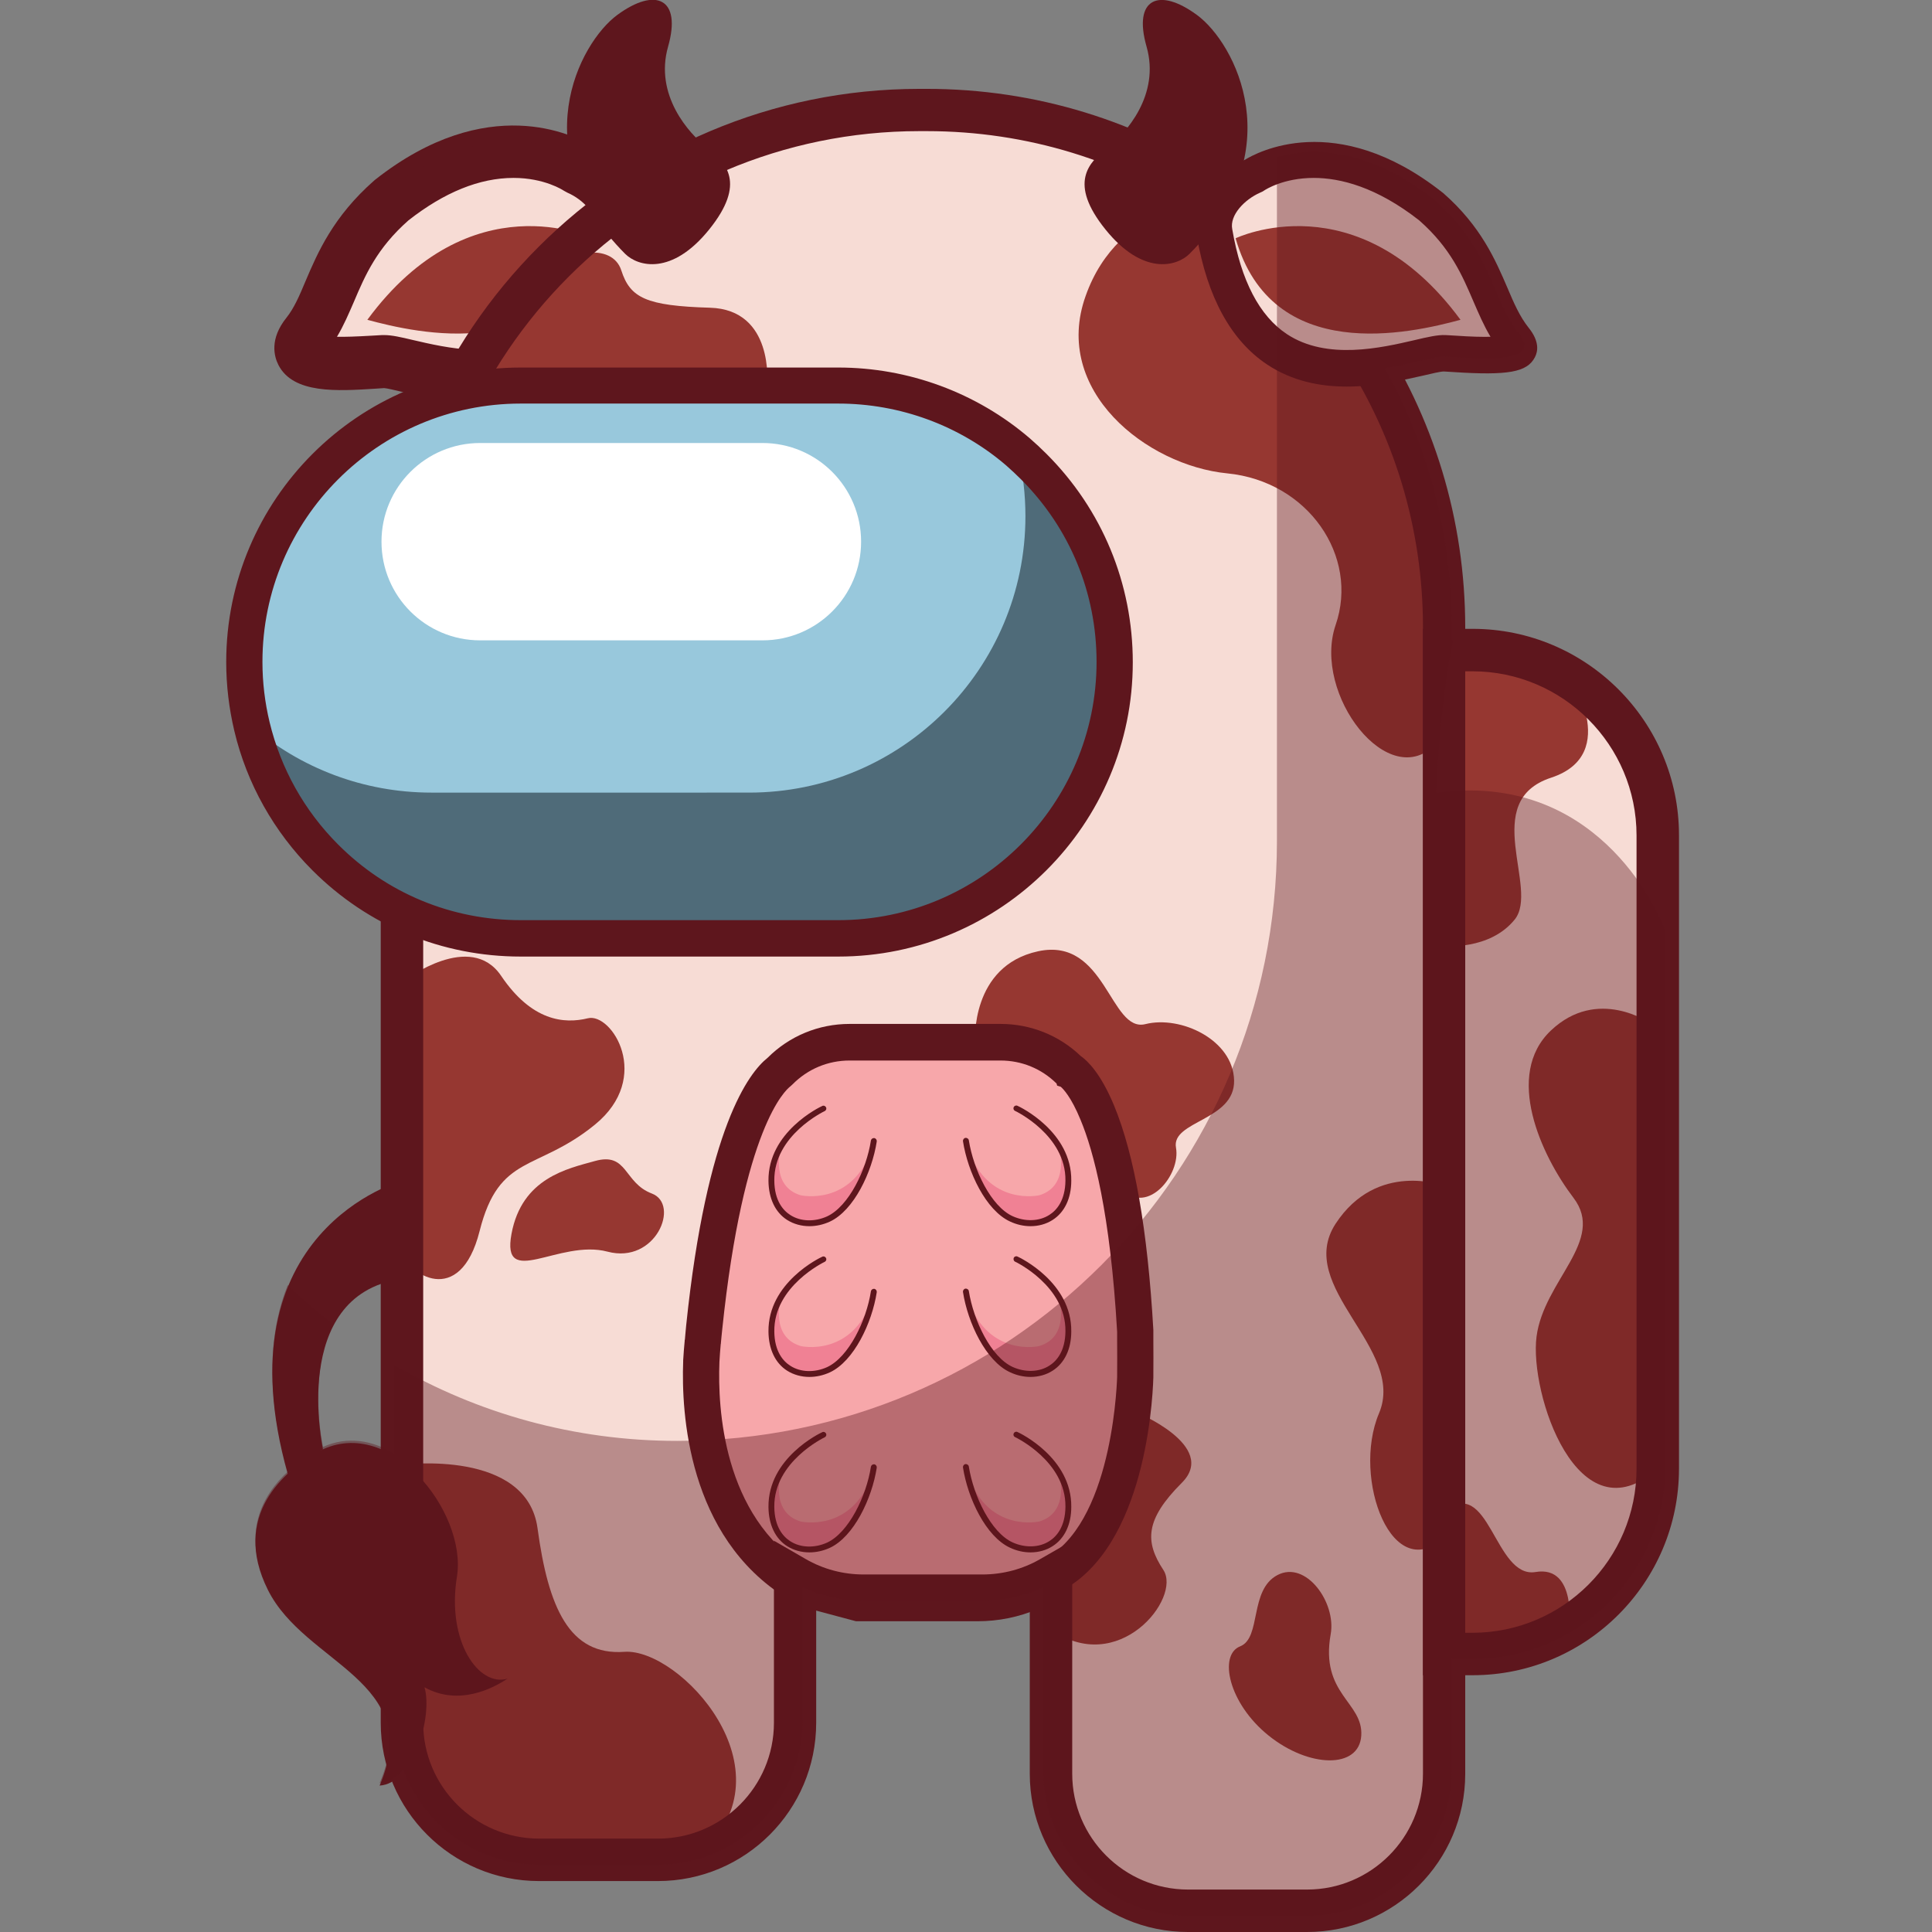 <?xml version="1.0" encoding="utf-8"?>
<!-- Generator: Adobe Illustrator 25.2.1, SVG Export Plug-In . SVG Version: 6.00 Build 0)  -->
<svg version="1.1" id="Слой_1" xmlns="http://www.w3.org/2000/svg" xmlns:xlink="http://www.w3.org/1999/xlink" x="0px" y="0px"
	 viewBox="0 0 1024 1024" style="enable-background:new 0 0 1024 1024;" xml:space="preserve">
<rect x="0" y="0" width="1024" height="1024" fill="#808080" stroke="none"/>
<style type="text/css">
	.st0{fill:#5E161D;}
	.st1{fill:#F7DCD5;}
	.st2{fill:#963731;}
	.st3{fill:#F7A7AA;}
	.st4{fill:#4F6B79;}
	.st5{fill:#98C8DC;}
	.st6{fill:#FFFFFF;}
	.st7{fill:#F08194;}
	.st8{opacity:0.4;fill:#5E161D;}
</style>
<g>
	<g>
		<g>
			<path class="st0" d="M254.9,213.6c-16.5,0-31.7-3.6-42.2-6c-3.4-0.8-7.5-1.8-9.1-1.9c-1.4,0.1-2.9,0.2-4.5,0.3
				c-20.4,1.3-43.6,2.8-51.5-12.5c-2.3-4.5-4.9-13.8,4.3-25.2c3.9-4.9,6.8-11.5,10-19.2c6.5-15.3,14.7-34.3,36.4-53.4l0.6-0.5
				c59.5-46.9,105.6-23.4,114.3-18.1c17.8,8.3,34.4,27.1,30,49.7c-6.1,35-19.9,59.9-41.1,73.9C287,210.5,270.3,213.6,254.9,213.6z
				 M203.7,175c4.3,0,9.1,1.1,16.1,2.8c16.9,4,45.1,10.6,65.4-2.8c13.9-9.2,23.3-27.3,27.8-53.7l0.1-0.4c1.2-5.9-6-13.1-13.3-16.3
				l-1.3-0.6l-1-0.7c-1.9-1.2-33.5-20.1-79.1,15.7c-16.3,14.4-22.3,28.5-28.1,42.1c-2.1,5-4.3,10-6.9,15c5.3-0.1,10.9-0.5,14-0.6
				c1.9-0.1,3.7-0.2,5.3-0.3C202.9,175,203.3,175,203.7,175z"/>
		</g>
		<path class="st1" d="M210.4,109.4c-18.6,16.3-25.5,32.5-31.6,46.8c-3.7,8.6-7.1,16.7-12.6,23.5c-2.2,2.8-2.6,4.5-2.3,5.2
			c2.4,4.7,25.4,3.2,34,2.6c1.9-0.1,3.6-0.2,5.1-0.3c2.9-0.2,7.5,0.9,13.8,2.4c18.8,4.4,50.3,11.8,75-4.5
			c16.8-11.1,28-31.9,33.2-61.9c2.5-12.6-8.3-24.6-20.4-30c-0.2-0.1-0.3-0.2-0.5-0.3c-0.9-0.6-12.6-8.3-31.9-8.3
			C256.2,84.7,235,90.1,210.4,109.4z M305.9,90.5L305.9,90.5L305.9,90.5z"/>
		<path class="st2" d="M313.9,126.3c0,0-64.5-31.1-119.2,43.2C220.9,176.6,294.6,193.8,313.9,126.3z"/>
		<g>
			<g>
				<path class="st0" d="M255,204.9c-15.3,0-29.7-3.4-40.3-5.9c-4.6-1.1-9.6-2.3-11.1-2.2c-1.5,0.1-3.2,0.2-5.1,0.3
					c-29,1.9-39.1,0-43.2-7.8c-1.7-3.2-2.4-8.5,3.3-15.7c4.7-5.8,7.7-13,11.3-21.2c6.2-14.5,13.9-32.5,34.1-50.3l0.4-0.3
					c22.5-17.8,45.3-26.8,67.8-26.8c16.2,0,27.9,4.8,33.6,7.8l0-2h0v2.1c1.5,0.8,2.5,1.4,3.2,1.8c15,6.9,29.1,22.3,25.4,40.5
					c-5.6,32.4-18.2,55.4-37.3,68.1C283.8,202.1,269,204.9,255,204.9z M203.7,177.6c4,0,8.8,1.1,15.1,2.6
					c17.6,4.1,46.5,10.9,67.7-3.1c14.5-9.6,24.3-28.3,29-55.5c1.5-7.6-6.3-15.8-14.8-19.5c-0.6-0.3-1.3-0.7-2-1.1
					c-0.1-0.1-10.1-6.7-26.5-6.7c-18,0-36.7,7.6-55.7,22.5c-16.8,14.8-23,29.2-28.9,43.1c-2.7,6.2-5.4,12.6-9,18.6
					c4.1,0.1,10.1-0.1,18.7-0.6c1.9-0.1,3.7-0.2,5.3-0.3C203,177.6,203.4,177.6,203.7,177.6z M308.5,84.4c0,0,0.1,0,0.1,0.1
					C308.6,84.5,308.5,84.4,308.5,84.4z"/>
			</g>
		</g>
	</g>
	<path class="st1" d="M765.4,344.6v532.1h15.1c54.2,0,98.2-44,98.2-98.2V442.8c0-54.2-44-98.2-98.2-98.2H765.4z"/>
	<path class="st2" d="M831,356.6c0,0,29.2,43.1-8.9,55.6c-38.1,12.5-6,58.8-19.3,75.2s-37.3,14-37.3,14V344.6
		C765.4,344.6,802.8,343.3,831,356.6z"/>
	<path class="st2" d="M874.6,542.3c0,0-27.8-19.6-52.6,3.9s-5.2,66.1,12,88.7s-15.7,43.7-19.6,73.5c-3.9,29.8,21.8,108,64.2,70
		C879.5,692.7,874.6,542.3,874.6,542.3z"/>
	<path class="st2" d="M831.7,863c0,0,4.2-33.5-17.8-29.8c-21.9,3.7-24.5-52.2-48.6-31.8c0.5,48,0,75.3,0,75.3S810.8,879.7,831.7,863
		z"/>
	<path class="st1" d="M213.1,332.5v580.6c0,40.1,32.6,72.7,72.7,72.7h63c40.1,0,72.7-32.5,72.7-72.7v-77c10.7,6.2,23,9.7,36.3,9.7
		h63c13.2,0,25.6-3.6,36.3-9.7v104c0,40.1,32.5,72.7,72.6,72.7h63.1c40.1,0,72.7-32.5,72.7-72.7V332.5c0-56.4-17-108.8-46.2-152.4
		c-19.7-29.5-45-54.9-74.3-74.7C601,75.6,548.1,58.3,491.2,58.3h-3.9C335.9,58.3,213.1,181.1,213.1,332.5z"/>
	<path class="st2" d="M214.9,519.3c0,0,34.5-26.1,50.7-2.1c16.2,24,33.4,25.6,46,22.5s34.5,31.3,3.7,56.4s-50.7,15.1-61.1,56.4
		s-38.5,23-41.8,9.9C209,649.4,214.9,519.3,214.9,519.3z"/>
	<path class="st2" d="M650.5,250.9c42.8,4.2,70,43.9,57.4,80.4c-12.5,36.6,28.4,89.8,53.4,62.7c1.3-1.4,2.7-3.3,4.1-5.7v-55.8
		c0-56.4-17-108.8-46.2-152.4c-19.7-29.5-45-54.9-74.3-74.7l-0.6,0.3c0,0-51.2,1-68.9,51.2C557.5,207,607.7,246.7,650.5,250.9z"/>
	<path class="st2" d="M406.6,203.3c0,0,3.7-39.2-30.3-40.2c-33.9-1-42.3-5.2-47-19.8c-4.7-14.6-29.1-12.4-48.6,7.3
		S242.6,208,242.6,208L406.6,203.3z"/>
	<path class="st2" d="M516.8,552.2c0,0-2.6-40.2,33.4-48c36-7.8,38.1,43.3,56.9,38.6c18.8-4.7,46.5,8.4,47,29.8
		c0.5,21.4-33.4,21.4-30.8,35.7c2.6,14.4-15.1,35.8-28.5,22.2C586.3,601.8,585.4,550,516.8,552.2z"/>
	<path class="st2" d="M765.4,628.5c0,0-35.5-13.5-57.5,20.1c-21.9,33.6,37.6,66,23,100.5s7.3,93,35.5,64.8
		C765.4,720.9,765.4,628.5,765.4,628.5z"/>
	<path class="st2" d="M601.8,748.3c0,0,44.2,18,24.6,37.6c-19.6,19.6-19.6,31.3-9.8,46.2c9.8,14.9-23.9,57.2-59.9,31.3
		c-3.8-20.7,4.3-28.4,10.9-34.8S601.3,797.1,601.8,748.3z"/>
	<path class="st2" d="M213.9,776.3c0,0,65.3-8.3,71,33.7c5.7,42,16.8,67.6,46,65.5c29.2-2.1,89.7,62.7,40.7,106.6
		c-22.8,7.7-119.6,12-137.8-19.9c-18.7-19.5-24.7-42.1-20.7-80.6C217.2,843.1,213.9,776.3,213.9,776.3z"/>
	<path class="st3" d="M422.3,838.9c1.6,1.1,3,2.1,4.4,3.2l28.3,7.6h63c10.1,0,19.8-2.1,28.5-5.8c1.6-2.1,3.5-4.2,5.8-6.5
		c44.8-16.4,49.1-95.1,49.5-107.2v-0.5c0.1-8.3,0-16.4,0-24.2c-3.5-62.3-12.2-96.8-20.1-115.8c-7.9-19-14.8-22.4-14.8-22.4
		c-9.4-9.2-22.3-14.9-36.5-14.9h-80c-14.5,0-27.7,6-37.1,15.6c-5.9,4.4-28.8,28-39.9,135.5c-0.2,2.3-0.5,4.8-0.7,7.5
		c0,0,0,0.1,0,0.3c-0.3,3.2-0.6,6.6-0.8,10.2v0.2C370.9,746.8,373.7,808.9,422.3,838.9z"/>
	<g>
		<path class="st0" d="M518,859.3h-64.3l-31.4-8.4l-1.5-1.1c-1.2-0.9-2.5-1.9-3.9-2.8c-52.5-32.6-55.8-98.4-54.8-125.4l0-0.6
			c0.2-3.6,0.5-7.1,0.8-10.3l0-0.5l0.1-0.1c0.2-2.7,0.5-5.3,0.7-7.7c10.9-104.9,33.3-133.9,43.1-141.7c11.6-11.6,27.1-18,43.5-18h80
			c15.9,0,31,6,42.5,17c3.6,2.5,10.6,9.2,17.7,26.3c10.8,26.1,17.8,66.1,20.8,118.9l0,0.5l0,4.3c0,6.5,0.1,13.2,0,20v0.4
			c-0.5,16.2-5.6,95.6-53.6,115.4c-1.3,1.4-2.6,2.8-3.7,4.3l-1.5,1.9l-2.2,1C540.1,857.1,529.2,859.3,518,859.3z M456.3,840.1H518
			c7.8,0,15.4-1.4,22.6-4.2c1.5-1.8,3.1-3.6,4.8-5.3l1.5-1.5l2-0.7c39.3-14.4,42.9-89.9,43.2-98.5l0-0.1c0.1-6.8,0-13.4,0-19.8
			l0-4.1c-3.6-62.9-12.5-95.9-19.4-112.4c-5-12.2-9.3-16.5-10.5-17.5l-1.9-0.6l-0.3-1.1c-8-7.9-18.5-12.2-29.7-12.2h-80
			c-11.5,0-22.2,4.5-30.3,12.7l-1.1,1c-2.5,1.9-24.9,21.5-36.1,128.8c-0.2,2.2-0.5,4.6-0.7,7.1c0,0.2,0,0.5-0.1,0.8
			c-0.3,3-0.5,6.2-0.7,9.5l0,0.3c-0.9,23.5,1.7,81.3,45.9,108.6l0.4,0.2c1.1,0.8,2.2,1.5,3.2,2.3L456.3,840.1z M562.6,576L562.6,576
			L562.6,576z"/>
	</g>
	<g>
		<path class="st0" d="M692.8,1024h-63.1c-46.2,0-83.9-37.6-83.9-83.9v-86.9c-8.1,2.5-16.5,3.8-25.1,3.8h-63c-8.5,0-17-1.3-25.1-3.8
			v59.9c0,46.3-37.6,83.9-83.9,83.9h-63c-46.3,0-83.9-37.6-83.9-83.9V332.5c0-157.4,128.1-285.4,285.5-285.4h3.9
			c57.4,0,112.7,16.9,159.9,49c30.7,20.8,56.7,46.9,77.4,77.8c31.5,47,48.1,101.8,48.1,158.7v607.6C776.6,986.4,739,1024,692.8,1024
			z M568.3,816.6v123.5c0,33.9,27.5,61.4,61.4,61.4h63.1c33.9,0,61.4-27.6,61.4-61.4V332.5c0-52.3-15.3-102.9-44.3-146.1
			c-19-28.4-43-52.5-71.3-71.7C595,85.1,544.1,69.5,491.2,69.5h-3.9c-145,0-263,118-263,263v580.6c0,33.9,27.6,61.4,61.5,61.4h63
			c33.9,0,61.4-27.6,61.4-61.4v-96.5l16.8,9.7c9.3,5.4,19.9,8.2,30.7,8.2h63c10.8,0,21.4-2.8,30.7-8.2L568.3,816.6z"/>
	</g>
	<path class="st4" d="M129.5,350.8c0,11.8,1.4,23.3,4,34.2c6.4,26.7,20.1,50.6,38.9,69.4c26.5,26.5,63.1,42.9,103.6,42.9h168.3
		c80.9,0,146.5-65.6,146.5-146.5c0-40.5-16.4-77.1-42.9-103.6c-2.7-2.7-5.5-5.3-8.4-7.8c-25.6-21.9-58.8-35.1-95.2-35.1H276
		C195,204.3,129.5,269.9,129.5,350.8z"/>
	<path class="st5" d="M129.5,350.8c0,11.8,1.4,23.3,4,34.2c25.6,21.9,58.9,35.1,95.2,35.1H397c80.9,0,146.5-65.6,146.5-146.5
		c0-11.8-1.4-23.3-4-34.2c-25.6-21.9-58.8-35.1-95.2-35.1H276C195,204.3,129.5,269.9,129.5,350.8z"/>
	<path class="st6" d="M254.5,339.4h149.6c28.9,0,52.3-23.4,52.3-52.3v0c0-28.9-23.4-52.3-52.3-52.3H254.5
		c-28.9,0-52.3,23.4-52.3,52.3v0C202.2,316,225.6,339.4,254.5,339.4z"/>
	<g>
		<path class="st0" d="M444.3,507H276c-41.7,0-80.9-16.2-110.4-45.7c-20.4-20.4-34.8-46-41.4-73.9c-2.8-11.8-4.3-24.1-4.3-36.5
			c0-86.1,70-156.1,156.1-156.1h168.3c37.2,0,73.3,13.3,101.5,37.5c3,2.6,6,5.4,8.9,8.3c29.5,29.5,45.7,68.7,45.7,110.4
			C600.5,436.9,530.4,507,444.3,507z M276,213.9c-75.5,0-136.9,61.4-136.9,136.9c0,10.9,1.3,21.6,3.8,32
			c5.9,24.5,18.4,46.9,36.3,64.8c25.8,25.9,60.2,40.1,96.8,40.1h168.3c75.5,0,136.9-61.4,136.9-136.9c0-36.6-14.2-70.9-40.1-96.8
			c-2.5-2.5-5.2-5-7.8-7.3c-24.7-21.2-56.3-32.8-89-32.8H276z"/>
	</g>
	<g>
		<path class="st0" d="M780.5,887.9h-26.3V333.3h26.3c60.3,0,109.4,49.1,109.4,109.4v335.7C889.9,838.8,840.8,887.9,780.5,887.9z
			 M776.6,865.4h3.8c48,0,87-39,87-87V442.8c0-47.9-39-87-87-87h-3.8V865.4z"/>
	</g>
	<g>
		<path class="st3" d="M512.1,604.8c0.3,1.5,0.6,3,1,4.4c13.7,55.5,53.4,44,53.2,16.7c0-6.7-2-12.5-4.9-17.5c0,0,0,0-0.1-0.1
			c-7.9-13.6-22.6-20.8-22.6-20.8S512.6,591.1,512.1,604.8z"/>
		<path class="st7" d="M513.1,609.2c13.7,55.5,53.4,44,53.2,16.7c0-6.7-2-12.5-4.9-17.5c0,0,0,0-0.1-0.1c0.3,1,5.6,20.3-10.4,25.2
			C550.9,633.5,524.1,639.7,513.1,609.2z"/>
		<path class="st0" d="M546.2,649.9c4.2,0,8.3-1.1,11.7-3.3c6.3-4,9.9-11.4,9.9-20.8c0.3-26-27.3-39.2-28.5-39.7
			c-0.8-0.4-1.7,0-2,0.7c-0.4,0.8,0,1.7,0.7,2c0.3,0.1,27,12.9,26.7,36.9c-0.1,10.6-4.7,15.8-8.5,18.2c-5.4,3.5-12.9,3.7-19.5,0.7
			c-11.4-5.2-20.7-24.5-23.2-40.2c-0.1-0.8-0.9-1.4-1.8-1.3c-0.8,0.1-1.4,0.9-1.3,1.8c2.5,16.2,12.1,36.6,24.9,42.5
			C538.9,649.1,542.6,649.9,546.2,649.9z"/>
	</g>
	<g>
		<path class="st3" d="M463.1,604.8c-0.3,1.5-0.6,3-1,4.4c-13.7,55.5-53.4,44-53.2,16.7c0-6.7,2-12.5,4.9-17.5c0,0,0,0,0.1-0.1
			c7.9-13.6,22.6-20.8,22.6-20.8S462.6,591.1,463.1,604.8z"/>
		<path class="st7" d="M462.1,609.2c-13.7,55.5-53.4,44-53.2,16.7c0-6.7,2-12.5,4.9-17.5c0,0,0,0,0.1-0.1c-0.3,1-5.6,20.3,10.4,25.2
			C424.3,633.5,451.1,639.7,462.1,609.2z"/>
		<path class="st0" d="M429,649.9c3.6,0,7.3-0.8,10.8-2.4c12.8-5.9,22.4-26.3,24.9-42.5c0.1-0.8-0.4-1.6-1.3-1.8
			c-0.8-0.1-1.6,0.4-1.8,1.3c-2.4,15.6-11.8,34.9-23.2,40.2c-6.6,3-14.1,2.8-19.5-0.7c-3.8-2.4-8.4-7.6-8.5-18.2
			c-0.3-24.1,26.5-36.8,26.7-36.9c0.8-0.4,1.1-1.3,0.7-2c-0.4-0.8-1.3-1.1-2-0.7c-1.2,0.5-28.8,13.7-28.5,39.7
			c0.1,9.3,3.6,16.7,9.9,20.7C420.7,648.8,424.8,649.9,429,649.9z"/>
	</g>
	<g>
		<path class="st3" d="M512.1,684.7c0.3,1.5,0.6,3,1,4.4c13.7,55.5,53.4,44,53.2,16.7c0-6.7-2-12.5-4.9-17.5c0,0,0,0-0.1-0.1
			c-7.9-13.6-22.6-20.8-22.6-20.8S512.6,671,512.1,684.7z"/>
		<path class="st7" d="M513.1,689.1c13.7,55.5,53.4,44,53.2,16.7c0-6.7-2-12.5-4.9-17.5c0,0,0,0-0.1-0.1c0.3,1,5.6,20.3-10.4,25.2
			C550.9,713.5,524.1,719.6,513.1,689.1z"/>
		<path class="st0" d="M546.2,729.8c4.2,0,8.3-1.1,11.7-3.3c6.3-4,9.9-11.4,9.9-20.8c0.3-26-27.3-39.2-28.5-39.7
			c-0.8-0.4-1.7,0-2,0.7s0,1.7,0.7,2c0.3,0.1,27,12.9,26.7,36.9c-0.1,10.6-4.7,15.8-8.5,18.2c-5.4,3.5-12.9,3.7-19.5,0.7
			c-11.4-5.2-20.7-24.5-23.2-40.2c-0.1-0.8-0.9-1.4-1.8-1.3c-0.8,0.1-1.4,0.9-1.3,1.8c2.5,16.2,12.1,36.6,24.9,42.5
			C538.9,729,542.6,729.8,546.2,729.8z"/>
	</g>
	<g>
		<path class="st3" d="M463.1,684.7c-0.3,1.5-0.6,3-1,4.4c-13.7,55.5-53.4,44-53.2,16.7c0-6.7,2-12.5,4.9-17.5c0,0,0,0,0.1-0.1
			c7.9-13.6,22.6-20.8,22.6-20.8S462.6,671,463.1,684.7z"/>
		<path class="st7" d="M462.1,689.1c-13.7,55.5-53.4,44-53.2,16.7c0-6.7,2-12.5,4.9-17.5c0,0,0,0,0.1-0.1c-0.3,1-5.6,20.3,10.4,25.2
			C424.3,713.5,451.1,719.6,462.1,689.1z"/>
		<path class="st0" d="M429,729.8c3.6,0,7.3-0.8,10.8-2.4c12.8-5.9,22.4-26.3,24.9-42.5c0.1-0.8-0.4-1.6-1.3-1.8
			c-0.8-0.1-1.6,0.4-1.8,1.3c-2.4,15.6-11.8,34.9-23.2,40.2c-6.6,3-14.1,2.8-19.5-0.7c-3.8-2.4-8.4-7.6-8.5-18.2
			c-0.3-24,26.5-36.8,26.7-36.9c0.8-0.4,1.1-1.3,0.7-2c-0.4-0.8-1.3-1.1-2-0.7c-1.2,0.5-28.8,13.7-28.5,39.7
			c0.1,9.3,3.6,16.7,9.9,20.7C420.7,728.7,424.8,729.8,429,729.8z"/>
	</g>
	<g>
		<path class="st3" d="M512.1,777.6c0.3,1.5,0.6,3,1,4.4c13.7,55.5,53.4,44,53.2,16.7c0-6.7-2-12.5-4.9-17.5c0,0,0,0-0.1-0.1
			c-7.9-13.6-22.6-20.8-22.6-20.8S512.6,763.9,512.1,777.6z"/>
		<path class="st7" d="M513.1,782.1c13.7,55.5,53.4,44,53.2,16.7c0-6.7-2-12.5-4.9-17.5c0,0,0,0-0.1-0.1c0.3,1,5.6,20.3-10.4,25.2
			C550.9,806.4,524.1,812.6,513.1,782.1z"/>
		<path class="st0" d="M546.2,822.8c4.2,0,8.3-1.1,11.7-3.3c6.3-4,9.9-11.4,9.9-20.8c0.3-26-27.3-39.2-28.5-39.7
			c-0.8-0.4-1.7,0-2,0.7c-0.4,0.8,0,1.7,0.7,2c0.3,0.1,27,12.9,26.7,36.9c-0.1,10.6-4.7,15.8-8.5,18.2c-5.4,3.5-12.9,3.7-19.5,0.7
			c-11.4-5.2-20.7-24.5-23.2-40.2c-0.1-0.8-0.9-1.4-1.8-1.3c-0.8,0.1-1.4,0.9-1.3,1.8c2.5,16.2,12.1,36.6,24.9,42.5
			C538.9,822,542.6,822.8,546.2,822.8z"/>
	</g>
	<g>
		<path class="st3" d="M463.1,777.6c-0.3,1.5-0.6,3-1,4.4c-13.7,55.5-53.4,44-53.2,16.7c0-6.7,2-12.5,4.9-17.5c0,0,0,0,0.1-0.1
			c7.9-13.6,22.6-20.8,22.6-20.8S462.6,763.9,463.1,777.6z"/>
		<path class="st7" d="M462.1,782.1c-13.7,55.5-53.4,44-53.2,16.7c0-6.7,2-12.5,4.9-17.5c0,0,0,0,0.1-0.1c-0.3,1-5.6,20.3,10.4,25.2
			C424.3,806.4,451.1,812.6,462.1,782.1z"/>
		<path class="st0" d="M429,822.8c3.6,0,7.3-0.8,10.8-2.4c12.8-5.9,22.4-26.3,24.9-42.5c0.1-0.8-0.4-1.6-1.3-1.8
			c-0.8-0.1-1.6,0.4-1.8,1.3c-2.4,15.6-11.8,34.9-23.2,40.2c-6.6,3-14.1,2.8-19.5-0.7c-3.8-2.4-8.4-7.6-8.5-18.2
			c-0.3-24,26.5-36.8,26.7-36.9c0.8-0.4,1.1-1.3,0.7-2c-0.4-0.8-1.3-1.1-2-0.7c-1.2,0.5-28.8,13.7-28.5,39.7
			c0.1,9.3,3.6,16.7,9.9,20.7C420.7,821.7,424.8,822.8,429,822.8z"/>
	</g>
	<path class="st2" d="M705.3,866.1c3-16.7-13.1-39.2-28.2-31.3s-8.4,33.3-19.8,37.8c-11.5,4.5-6.3,30.1,15.1,47.3
		c21.4,17.2,48,17.8,49.1,0S699.6,898,705.3,866.1z"/>
	<path class="st2" d="M315.2,615.4c-14.3,4-38.6,8.9-44.1,38.6s25.3,2.6,50.9,9.4s38.6-25.1,23.5-30.8
		C330.4,626.9,332.8,610.4,315.2,615.4z"/>
	<g>
		<path class="st1" d="M765.7,187.2c1.5,0.1,3.3,0.2,5.1,0.3c8.6,0.6,31.6,2,34-2.6c0.4-0.7,0-2.4-2.3-5.2
			c-5.5-6.9-9-14.9-12.6-23.5c-6.1-14.3-13-30.5-31.5-46.7c-54-42.6-92.3-17.6-93.9-16.5l0,0c-0.2,0.1-0.3,0.2-0.5,0.3
			c-12.1,5.3-23,17.3-20.4,30.1c5.2,29.9,16.3,50.7,33.2,61.8c24.7,16.3,56.2,8.9,75,4.5c5.9-1.4,10.3-2.4,13.3-2.4
			C765.3,187.2,765.5,187.2,765.7,187.2z"/>
		<path class="st2" d="M654.9,126.3c0,0,64.5-31.1,119.2,43.2C747.8,176.6,674.2,193.8,654.9,126.3z"/>
		<g>
			<g>
				<path class="st0" d="M713.8,204.9c-14,0-28.8-2.8-42.2-11.7c-19.1-12.7-31.7-35.6-37.3-68.2c-3.6-18,10.6-33.5,25.5-40.3
					c5.7-3.5,48.1-27.3,104.7,17.3l0.4,0.3c20.1,17.6,27.8,35.7,34,50.1c3.5,8.3,6.6,15.4,11.3,21.3c5.8,7.2,5,12.5,3.3,15.7
					c-4.1,7.9-14.2,9.7-43.2,7.8c-1.8-0.1-3.5-0.2-5-0.3l0,0c-1.9,0-6.4,1.1-11.1,2.2C743.4,201.5,729.1,204.9,713.8,204.9z
					 M696.3,94.3c-16,0-25.6,6.2-26.3,6.7c-0.6,0.4-1.3,0.8-2.1,1.1c-8.4,3.7-16.2,12-14.8,19.3c4.7,27.5,14.5,46.1,29,55.7
					c21.2,14,50.2,7.2,67.5,3.2c7.2-1.7,12.4-2.9,16.6-2.7c1.5,0.1,3.3,0.2,5.2,0.3c8.6,0.6,14.5,0.7,18.6,0.6
					c-3.6-6-6.3-12.4-9-18.6c-6-14-12.1-28.4-28.8-43.1C729.6,99.1,710.4,94.3,696.3,94.3z M659.2,85c0,0-0.1,0-0.1,0.1
					C659.2,85,659.2,85,659.2,85z M660.2,84.5C660.2,84.5,660.1,84.5,660.2,84.5C660.1,84.5,660.2,84.5,660.2,84.5z"/>
			</g>
		</g>
	</g>
	<path class="st0" d="M331.3,134.5c6.8,6.8,24.8,11.7,44.6-12.9s8.9-35.5-1-43.2c-9.9-7.7-28.1-28.1-20.8-53.7
		c7.3-25.6-6.6-31.7-26.9-16.8S277.1,80,331.3,134.5z"/>
	<path class="st0" d="M630.5,134.5c-6.8,6.8-24.8,11.7-44.6-12.9s-8.9-35.5,1-43.2c9.9-7.7,28.1-28.1,20.8-53.7S614.3-6.9,634.5,8
		C654.7,22.9,684.7,80,630.5,134.5z"/>
	<path class="st0" d="M167.8,769.9c-16.7,9.5-45.5,33.4-25.8,72.8c19.7,39.5,83,48.1,59.2,103.7c17.7-1,28.3-36.4,23.8-52.1
		c18.2,10.1,36.4,0.5,44-4.6c-15.2,4.6-32.4-19.7-26.8-54.1C247.7,801.3,205.8,748.1,167.8,769.9z"/>
	<path class="st0" d="M213.1,625.8c0,0-97,26.1-60.6,155.4c18.7-13,18.7-13,18.7-13s-17.8-81,40.7-90.2
		C211.3,645.2,213.1,625.8,213.1,625.8z"/>
	<path class="st8" d="M142,841.4c19.7,39.5,82.9,48.1,59.2,103.7c4.7-0.2,8.9-3,12.5-7.1c10.7,29.4,39,50.4,72.1,50.4h63
		c42.3,0,76.7-34.4,76.7-76.7v-70.3c10.1,4.7,21.1,7.1,32.2,7.1h63c11.1,0,22.2-2.5,32.2-7.1v97.4c0,42.3,34.4,76.7,76.7,76.7h63.1
		c42.3,0,76.7-34.4,76.7-76.7v-59.4h11c56.4,0,102.3-45.9,102.3-102.3V493.3c0,0-0.2-0.5-0.6-1.4c-4.4-11.1-36.8-83.2-120.9-71.7
		c2.3-43.4,6.2-67.9,9.1-81h-0.9v-8c0-48-12.2-94.6-35.4-136c14.8-2.4,26.8-6.4,31.5-6.2c15.3,0.8,53.6,5,39.4-12.5
		c-14.1-17.6-14.2-44-44.6-70.7c-36.8-29-66.9-27.3-83.5-22.6v362.6c0,175.5-142.3,317.9-317.9,317.9c-54.6,0-105.8-14.6-149.9-40.2
		v47c-11.5-7.1-24.8-9.5-37.8-3.6c0,0-8.4-38.2,5.4-65.1c-8.4-6.5-16.5-13.4-24.1-20.7c-9.3,23.1-12.3,55.1,0,98.9
		C138.9,792.5,127.8,812.9,142,841.4z"/>
</g>
</svg>
